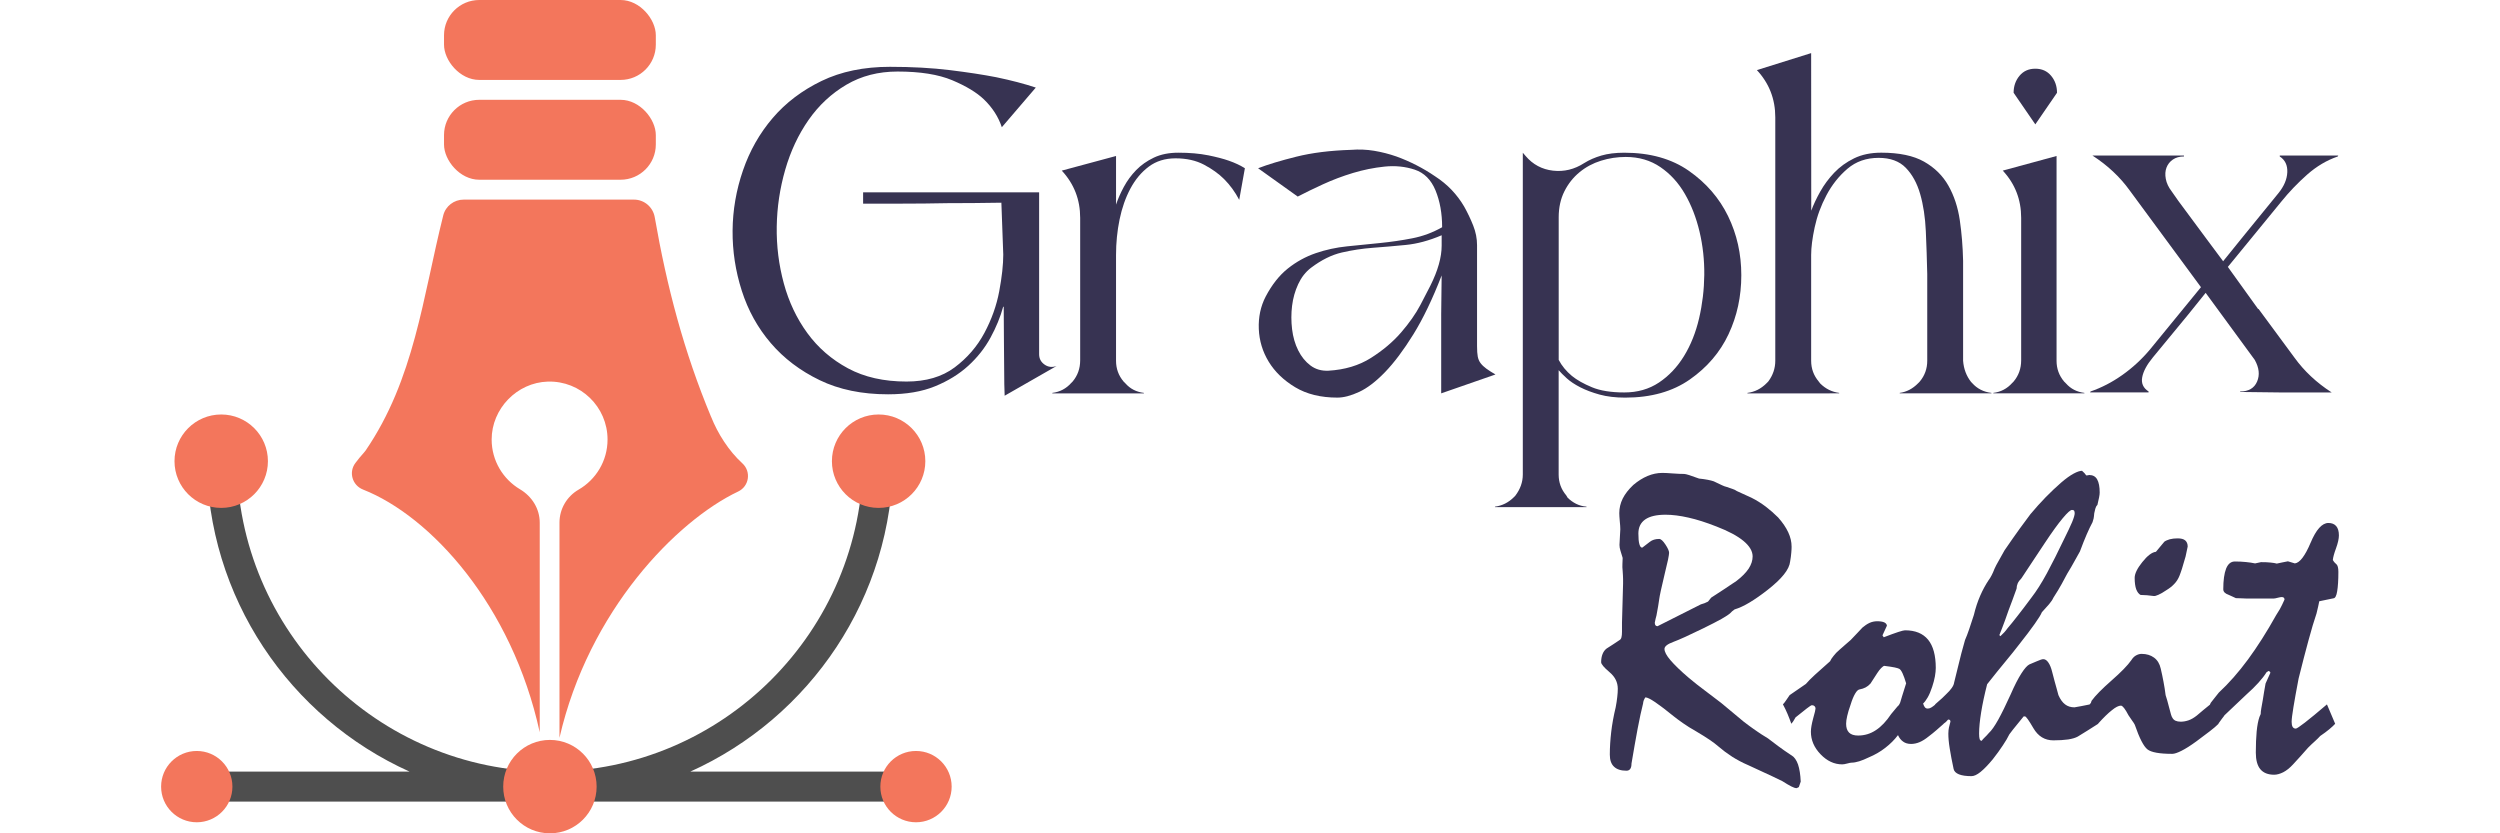 <svg xmlns="http://www.w3.org/2000/svg" id="Layer_1" data-name="Layer 1" viewBox="0 0 180 60"><defs><style>      .cls-1 {        fill: #4e4e4e;      }      .cls-2 {        fill: #373352;      }      .cls-3 {        fill: #f3765c;      }    </style></defs><path class="cls-3" d="M51.192,29.999c-1.95-4.679-3.18-9.358-4.051-14.361-.127-.729-.754-1.266-1.494-1.266h-12.265c-.69,0-1.299.464-1.467,1.133-1.485,5.917-2.074,11.799-5.599,16.946-.038.056-.082.107-.128.156-.211.222-.397.469-.587.713-.517.661-.243,1.62.538,1.928,4.864,1.916,10.721,8.306,12.722,17.475v-15.092c0-.999-.56-1.891-1.419-2.402-1.222-.726-2.041-2.056-2.043-3.58-.002-2.221,1.822-4.106,4.041-4.174,2.364-.072,4.303,1.823,4.303,4.17,0,1.544-.839,2.889-2.085,3.609-.85.491-1.376,1.394-1.376,2.375v15.494c2.1-9.167,8.435-15.629,12.866-17.734.796-.378.952-1.436.301-2.03-.983-.897-1.763-2.128-2.255-3.36Z"></path><rect class="cls-3" x="31.969" y="7.186" width="15.25" height="5.755" rx="2.538" ry="2.538"></rect><rect class="cls-3" x="31.969" y="0" width="15.25" height="5.755" rx="2.538" ry="2.538"></rect><path class="cls-1" d="M65.021,55.554v2.162H14.166v-2.162h15.318c-8.598-3.871-14.596-12.516-14.596-22.541h2.162c0,12.429,10.111,22.541,22.545,22.541s22.541-10.111,22.541-22.541h2.162c0,10.025-5.998,18.67-14.592,22.541h15.314Z"></path><circle class="cls-3" cx="15.927" cy="33.206" r="3.363"></circle><circle class="cls-3" cx="63.261" cy="33.206" r="3.363"></circle><circle class="cls-3" cx="14.167" cy="56.637" r="2.567"></circle><circle class="cls-3" cx="65.952" cy="56.637" r="2.567"></circle><circle class="cls-3" cx="39.594" cy="56.637" r="3.363"></circle><g><path class="cls-2" d="M75.208,26.249c-.261-.181-.391-.43-.391-.748v-11.654h-12.673v.815h2.752c1.109,0,2.208-.011,3.296-.034,1.245,0,2.548-.011,3.907-.034l.136,3.738c0,.725-.097,1.603-.289,2.633-.193,1.031-.549,2.033-1.07,3.007-.521.974-1.235,1.801-2.141,2.48-.906.679-2.061,1.019-3.466,1.019-1.631,0-3.036-.317-4.213-.951-1.178-.634-2.152-1.478-2.922-2.531-.77-1.053-1.337-2.248-1.699-3.584-.363-1.336-.532-2.701-.51-4.094.022-1.393.226-2.757.612-4.094.385-1.336.946-2.531,1.682-3.585.736-1.053,1.642-1.897,2.718-2.531,1.076-.634,2.305-.951,3.687-.951,1.631,0,2.944.21,3.941.628.997.42,1.755.878,2.276,1.376.612.589,1.041,1.257,1.291,2.005l2.446-2.854c-.816-.272-1.767-.521-2.854-.747-.929-.181-2.039-.351-3.33-.51-1.291-.158-2.73-.238-4.315-.238-1.88,0-3.522.34-4.927,1.019-1.405.68-2.577,1.569-3.517,2.667-.94,1.099-1.654,2.356-2.14,3.772-.487,1.416-.736,2.86-.748,4.332-.012,1.473.209,2.917.662,4.332.453,1.416,1.149,2.673,2.09,3.771.94,1.099,2.112,1.988,3.517,2.667,1.404.68,3.046,1.019,4.927,1.019,1.313,0,2.441-.192,3.381-.578.94-.385,1.738-.877,2.395-1.478.657-.6,1.189-1.274,1.597-2.022.408-.748.714-1.495.918-2.242l.034.034c0,.951.005,1.818.017,2.599.011.782.017,1.456.017,2.022,0,.657.011,1.246.034,1.767l3.738-2.14c-.317.114-.606.08-.866-.102Z"></path><path class="cls-2" d="M86.981,11.181c-.612-.124-1.325-.187-2.14-.187-.68,0-1.269.119-1.767.357-.498.238-.923.538-1.274.9-.352.363-.646.765-.884,1.206-.238.442-.425.866-.561,1.274v-3.5l-3.907,1.053c.883.951,1.325,2.084,1.325,3.398v10.261c0,.589-.182,1.099-.544,1.529l-.102.102c-.363.408-.816.646-1.359.714v.034h6.592v-.034c-.544-.068-.985-.294-1.325-.68l-.136-.136c-.363-.43-.544-.929-.544-1.495v-7.611c0-.883.085-1.738.255-2.565.17-.827.43-1.568.781-2.226.351-.657.793-1.183,1.325-1.58.532-.396,1.172-.595,1.92-.595.793,0,1.478.153,2.056.459.578.306,1.059.651,1.444,1.036.43.431.793.929,1.088,1.495l.408-2.276c-.318-.204-.702-.385-1.155-.544-.386-.136-.884-.266-1.495-.391Z"></path><path class="cls-2" d="M103.766,22.716v5.606l3.907-1.359c-.272-.158-.492-.3-.663-.425-.17-.124-.306-.255-.408-.391-.102-.136-.17-.294-.204-.476-.034-.181-.051-.43-.051-.748v-7.271c0-.476-.092-.945-.276-1.41-.184-.464-.402-.923-.655-1.376-.253-.43-.551-.827-.895-1.189-.345-.362-.744-.691-1.198-.985-.861-.589-1.79-1.065-2.786-1.427-.521-.181-1.053-.317-1.597-.408-.544-.09-1.099-.113-1.665-.068-1.495.046-2.809.21-3.941.493-1.133.283-2.05.561-2.752.832l2.854,2.039c.521-.272,1.127-.566,1.818-.884.691-.317,1.41-.589,2.158-.815.748-.226,1.506-.379,2.276-.459.77-.079,1.495-.005,2.174.221.68.227,1.178.725,1.495,1.495.317.77.476,1.654.476,2.65-.679.385-1.398.651-2.157.798-.759.148-1.535.261-2.327.34-.793.08-1.58.159-2.362.238-.781.08-1.535.244-2.26.493-.725.25-1.393.617-2.004,1.104-.612.487-1.144,1.161-1.597,2.022-.363.702-.527,1.478-.493,2.327.034.85.272,1.637.714,2.362.442.725,1.076,1.337,1.903,1.835.827.498,1.84.748,3.041.748.453,0,.974-.136,1.563-.408.589-.272,1.211-.748,1.868-1.427.657-.68,1.336-1.585,2.039-2.718.701-1.132,1.38-2.546,2.037-4.243l-.033,2.782v.102ZM102.271,21.951c-.34.646-.805,1.308-1.393,1.988-.589.68-1.314,1.291-2.174,1.835-.861.544-1.881.849-3.058.917-.498.023-.929-.102-1.291-.374s-.657-.634-.883-1.087c-.227-.453-.374-.963-.442-1.529-.068-.566-.068-1.127,0-1.682.068-.555.215-1.075.442-1.563.226-.487.532-.878.917-1.172.748-.566,1.489-.934,2.225-1.104.736-.17,1.483-.283,2.243-.34.759-.056,1.546-.124,2.361-.204.816-.079,1.676-.311,2.582-.697v.748c0,.838-.272,1.801-.816,2.888-.136.272-.374.731-.713,1.376Z"></path><path class="cls-2" d="M112.226,26.657c.136.159.328.351.577.578.249.227.572.442.968.646.396.204.861.38,1.393.527.532.147,1.15.221,1.852.221,1.857,0,3.409-.436,4.655-1.308,1.245-.872,2.175-1.959,2.786-3.262.612-1.302.917-2.718.917-4.247s-.317-2.944-.951-4.247c-.634-1.302-1.575-2.39-2.82-3.262-1.246-.872-2.798-1.308-4.655-1.308-.634,0-1.184.068-1.648.204-.465.136-.878.317-1.24.544-.702.453-1.45.634-2.243.544-.793-.09-1.45-.442-1.971-1.053l-.204-.238v23.172c0,.544-.181,1.053-.544,1.529l-.102.102c-.386.385-.838.612-1.359.68v.034h6.592v-.034c-.272-.023-.521-.091-.748-.204-.227-.114-.43-.261-.612-.441l-.102-.17c-.363-.43-.544-.929-.544-1.495v-7.509ZM112.226,15.649c0-.702.136-1.325.408-1.869.272-.544.634-1.002,1.087-1.376.453-.374.968-.651,1.546-.832.577-.181,1.172-.272,1.784-.272.952,0,1.784.244,2.497.731.714.487,1.303,1.133,1.767,1.937.464.804.815,1.71,1.053,2.718.238,1.008.351,2.044.34,3.109-.012,1.065-.136,2.106-.374,3.126s-.601,1.926-1.087,2.718c-.487.793-1.088,1.427-1.801,1.903-.713.476-1.546.714-2.497.714s-1.727-.124-2.328-.374c-.6-.249-1.082-.521-1.444-.815-.408-.34-.725-.725-.951-1.155v-10.261Z"></path><path class="cls-2" d="M131.739,28.322h.681v-.034c-.525-.068-.98-.294-1.367-.68l-.103-.136c-.364-.43-.547-.929-.547-1.495v-7.611c0-.544.085-1.211.255-2.005.17-.793.453-1.563.849-2.31.396-.748.9-1.381,1.512-1.903.612-.521,1.359-.782,2.243-.782.838,0,1.489.238,1.953.714s.81,1.104,1.036,1.886c.226.781.362,1.676.408,2.684.045,1.008.079,2.033.102,3.075v6.252c0,.566-.179,1.065-.538,1.495l-.134.136c-.381.385-.817.612-1.31.68v.034h6.603v-.034c-.566-.068-1.031-.306-1.393-.714l-.068-.068c-.34-.43-.533-.94-.578-1.529v-7.203c-.023-1.019-.103-1.993-.238-2.922-.137-.929-.409-1.755-.818-2.48-.409-.725-.994-1.302-1.755-1.733-.761-.43-1.788-.646-3.082-.646-.75,0-1.402.136-1.958.408s-1.033.617-1.431,1.036c-.397.419-.732.872-1.005,1.359-.273.487-.489.946-.647,1.376l-.007-11.348-3.907,1.223c.884.951,1.325,2.084,1.325,3.398v17.532c0,.544-.17,1.042-.509,1.495l-.136.136c-.386.385-.838.612-1.359.68v.034h5.922Z"></path><path class="cls-2" d="M149.397,28.322h.68v-.034c-.544-.068-.985-.294-1.325-.68l-.136-.136c-.363-.43-.544-.929-.544-1.495v-14.746l-3.873,1.053c.884.951,1.325,2.084,1.325,3.398v10.261c0,.589-.182,1.099-.544,1.529l-.102.102c-.362.408-.815.646-1.359.714v.034h5.878Z"></path><path class="cls-2" d="M148.105,6.679c0-.476-.142-.883-.425-1.223-.283-.34-.662-.51-1.138-.51s-.855.17-1.138.51c-.283.34-.424.748-.424,1.223l1.563,2.276,1.563-2.276Z"></path><path class="cls-2" d="M154.697,28.186c-.385-.249-.538-.589-.459-1.019.079-.43.334-.906.764-1.427l2.548-3.092,1.257-1.563,3.534,4.825c.317.567.374,1.087.17,1.563-.204.476-.612.714-1.223.714v.034l2.786.034h3.805c-1.087-.702-1.982-1.54-2.684-2.514l-2.582-3.5h-.034l-2.174-3.024,2.31-2.82,1.529-1.869c.566-.702,1.189-1.353,1.869-1.954.68-.6,1.415-1.036,2.208-1.308l.034-.068h-4.213v.068c.385.25.566.629.544,1.138-.023.51-.238,1.014-.645,1.512l-2.548,3.126-1.427,1.767-1.189-1.597-2.039-2.752-.476-.68c-.227-.294-.368-.595-.424-.9-.057-.306-.04-.578.051-.815.09-.238.243-.43.459-.578.215-.147.481-.221.799-.221v-.068h-6.592c1.087.702,1.982,1.54,2.684,2.514l5.131,6.965-2.14,2.616-1.529,1.869c-.589.702-1.252,1.314-1.988,1.835-.736.521-1.501.917-2.293,1.189l-.034.068h4.213v-.068Z"></path><path class="cls-2" d="M128.98,54.382c-.355-.234-.666-.45-.938-.653-.272-.203-.523-.389-.744-.562-.333-.199-.644-.402-.934-.605-.285-.203-.562-.402-.822-.605-.368-.303-.683-.567-.956-.796-.272-.229-.497-.411-.666-.554-.398-.303-.791-.605-1.189-.904-.402-.298-.787-.601-1.159-.917-.58-.493-1.008-.913-1.297-1.25-.29-.337-.432-.61-.432-.813,0-.182.212-.35.636-.506.424-.156,1.142-.48,2.154-.977.554-.272.995-.497,1.319-.679.32-.182.532-.324.636-.424.069-.082.173-.169.303-.259.333-.099.696-.268,1.09-.506.394-.238.817-.532,1.271-.887.519-.407.913-.774,1.185-1.116.272-.337.424-.653.454-.947.039-.229.069-.441.082-.627.017-.186.022-.329.022-.432,0-.342-.078-.688-.242-1.038-.16-.346-.402-.701-.727-1.068-.281-.281-.584-.545-.9-.787-.32-.242-.662-.454-1.025-.636-.221-.099-.419-.19-.597-.272-.177-.082-.333-.151-.463-.212-.082-.061-.186-.112-.311-.151-.125-.039-.277-.091-.445-.151-.061-.009-.164-.048-.303-.112-.143-.065-.342-.16-.592-.281-.112-.039-.26-.078-.441-.112s-.389-.065-.618-.087c-.588-.221-.947-.333-1.077-.333-.19,0-.458-.009-.796-.035-.337-.026-.592-.039-.765-.039-.363,0-.718.074-1.068.221-.35.147-.688.359-1.025.644-.342.32-.597.649-.765.982-.164.333-.247.683-.247,1.047,0,.13.013.324.035.575.026.251.039.45.039.588,0,.112-.009.298-.03.554-.017.259-.03.45-.03.571,0,.13.022.268.069.415.043.147.099.32.16.523,0,.13-.004.272-.017.432-.009.156-.004.324.017.506.017.242.03.437.03.588v.333c-.022.973-.048,1.907-.078,2.802v.653c0,.173-.013.307-.039.402-.022.095-.069.164-.143.203-.281.19-.588.394-.926.605-.13.099-.229.234-.294.402-.065.164-.099.359-.099.584,0,.138.203.376.601.714.398.333.597.731.597,1.198,0,.182-.013.381-.039.597-.022.221-.061.463-.112.735-.151.627-.259,1.224-.324,1.79s-.099,1.107-.099,1.622c0,.385.099.675.303.865.203.195.502.29.895.29.121,0,.212-.043.272-.13.061-.087.091-.212.091-.385.16-.96.311-1.803.445-2.526.138-.727.268-1.323.389-1.799.009-.151.065-.298.164-.441.134,0,.368.117.714.35.342.234.787.571,1.332,1.016.164.13.381.294.653.484.272.195.597.394.969.605.363.216.679.411.947.592.268.182.489.35.662.502.29.251.614.493.969.722.355.225.74.432,1.168.614.765.35,1.354.627,1.765.817.407.19.64.303.688.333.255.164.463.285.631.372.164.087.298.13.398.13l.156-.078.134-.394c-.022-.506-.087-.917-.195-1.237-.112-.316-.268-.536-.471-.657ZM119.197,45.027c-.035-.039-.052-.108-.052-.199.039-.212.082-.381.121-.515.099-.523.164-.908.195-1.155.03-.251.164-.861.398-1.842.108-.432.19-.778.242-1.029.048-.251.074-.415.074-.484,0-.13-.087-.329-.264-.597-.177-.268-.324-.402-.45-.402-.272,0-.493.069-.666.203-.169.138-.355.277-.545.419-.091.017-.16-.061-.212-.238-.052-.177-.074-.437-.074-.778,0-.445.164-.778.489-1.008.329-.229.817-.342,1.466-.342.493,0,1.042.069,1.652.208.605.134,1.276.35,2.015.64.865.333,1.518.683,1.955,1.047.432.363.649.731.649,1.107,0,.29-.095.584-.285.878-.195.29-.484.588-.882.891-.623.424-1.233.822-1.816,1.198l-.229.285c-.078.043-.164.078-.255.117-.091.035-.177.061-.259.082-.069.039-1.111.567-3.122,1.574-.061,0-.108-.022-.143-.061Z"></path><path class="cls-2" d="M156.226,38.826c-.16.048-.294.104-.394.177-.234.272-.437.515-.605.727-.285.03-.61.277-.977.735s-.554.839-.554,1.142c0,.346.039.618.112.822.078.199.182.337.311.407.151,0,.307.009.463.022.156.017.32.035.493.056.061.009.169-.017.324-.086.156-.065.35-.177.584-.337.221-.134.411-.281.567-.45.16-.164.281-.359.372-.584.043-.099.099-.268.177-.497.074-.234.16-.532.264-.895.039-.19.091-.428.151-.714,0-.19-.061-.337-.173-.437-.117-.104-.303-.151-.554-.151-.212,0-.402.022-.562.065Z"></path><path class="cls-2" d="M168.202,40.607c-.069-.061-.121-.112-.156-.16-.035-.043-.065-.087-.082-.125.017-.195.095-.48.234-.856.138-.381.203-.688.203-.917,0-.294-.065-.519-.195-.67-.13-.151-.32-.225-.562-.225-.454,0-.882.476-1.28,1.423-.402.951-.778,1.444-1.133,1.488l-.502-.151c-.147.03-.29.056-.415.082-.125.026-.255.052-.385.082-.104-.03-.251-.056-.441-.074-.19-.022-.424-.03-.696-.03-.134.03-.272.061-.424.091-.195-.043-.415-.074-.662-.099s-.515-.039-.796-.039c-.285,0-.493.173-.631.515-.134.346-.203.839-.203,1.488,0,.091.035.169.099.234s.16.117.281.16c.078.039.164.078.247.112.087.035.182.078.281.13.082,0,.216.004.402.013.186.013.32.017.402.017h1.894c.069,0,.173-.017.311-.056.134-.035.234-.052.294-.052.069,0,.121.017.151.048s.048.074.048.134c-.121.272-.234.502-.333.683-.104.182-.195.329-.272.441-.67,1.202-1.345,2.262-2.024,3.187-.683.926-1.384,1.721-2.102,2.387-.13.16-.242.303-.337.424-.099.121-.177.225-.238.303l-.061.121s.004.004.009.009c-.16.13-.324.264-.484.394-.169.138-.324.272-.476.402-.203.16-.402.277-.592.342-.195.065-.381.099-.562.099-.151,0-.277-.026-.376-.069-.104-.048-.177-.121-.229-.221-.052-.061-.125-.294-.225-.705-.104-.411-.19-.714-.26-.917-.039-.324-.091-.644-.151-.96-.061-.32-.125-.636-.199-.947-.078-.355-.242-.618-.484-.796-.242-.177-.541-.268-.891-.268-.134,0-.264.035-.398.108-.13.069-.247.186-.346.346-.264.376-.74.865-1.427,1.466-.683.601-1.163,1.086-1.436,1.462l-.048.151-.091.104.004.004c-.424.086-.787.16-1.094.208-.264,0-.489-.069-.675-.212-.186-.138-.346-.363-.48-.666-.009-.052-.052-.216-.134-.493-.082-.277-.186-.675-.32-1.189-.069-.281-.16-.506-.272-.666-.108-.16-.229-.242-.363-.242-.048,0-.117.013-.195.043-.082.03-.173.069-.272.108l-.532.225c-.151.074-.346.285-.575.644-.234.359-.497.874-.787,1.54-.337.74-.631,1.341-.887,1.803-.259.463-.484.783-.675.956-.104.121-.199.225-.298.316-.095.091-.169.173-.216.242-.074,0-.121-.043-.147-.125-.026-.086-.039-.216-.039-.389,0-.432.052-.947.147-1.535.095-.592.238-1.267.432-2.024.502-.636.947-1.189,1.332-1.652s.696-.852.938-1.168c.497-.627.882-1.137,1.159-1.531.277-.394.45-.67.51-.83.199-.225.376-.419.523-.584.143-.169.247-.324.307-.463.242-.376.445-.705.601-.995.156-.285.285-.528.385-.718.212-.346.394-.657.545-.938.151-.285.281-.51.381-.683.173-.463.333-.874.484-1.22.151-.35.294-.644.424-.887.03-.082.056-.173.078-.272.017-.104.035-.225.043-.363.022-.112.048-.225.078-.333.03-.112.078-.203.151-.272.048-.216.091-.394.121-.541.03-.147.043-.264.043-.355,0-.415-.061-.727-.182-.943-.121-.212-.311-.316-.575-.316-.069.022-.143.03-.212.03-.061-.099-.16-.212-.303-.333-.151,0-.355.069-.605.203-.255.138-.554.35-.895.644-.372.324-.744.675-1.116,1.055-.368.376-.731.783-1.098,1.22-.199.26-.458.61-.77,1.042-.316.437-.679.956-1.094,1.561-.16.294-.303.549-.428.765-.13.221-.225.407-.298.571-.069.182-.138.342-.212.476-.069.138-.143.251-.212.342-.221.333-.424.705-.605,1.12s-.333.874-.454,1.38c-.121.385-.234.731-.342,1.038-.104.307-.203.562-.294.765-.195.679-.35,1.271-.471,1.79-.121.515-.225.943-.316,1.284-.013.112-.069.238-.169.381-.099.143-.234.29-.394.441-.074.078-.169.173-.29.285-.121.112-.29.264-.515.454.004.004.004.013.009.017-.112.095-.208.164-.29.212-.086.052-.169.074-.251.074-.078,0-.143-.026-.195-.082s-.095-.147-.138-.281c.104-.091.212-.238.329-.437.117-.203.225-.458.324-.761.091-.272.156-.523.199-.757.039-.229.061-.432.061-.605,0-.908-.186-1.587-.554-2.037-.372-.45-.921-.675-1.661-.675-.069,0-.234.039-.484.121s-.601.208-1.047.381l-.091-.138c.112-.234.216-.463.32-.696-.013-.104-.074-.182-.19-.238-.117-.052-.285-.082-.506-.082-.203,0-.389.043-.562.121-.173.082-.337.195-.502.333-.138.143-.281.29-.415.441-.138.151-.281.303-.432.454-.121.112-.251.225-.394.342-.143.117-.281.238-.424.372-.164.138-.303.285-.415.432-.117.143-.203.272-.251.385-.437.385-.8.709-1.094.977-.29.268-.51.489-.649.657l-1.168.804c-.099.143-.19.272-.264.385-.078.117-.151.212-.221.281.121.225.234.454.333.692s.19.471.272.705c.091-.104.156-.195.195-.272.043-.082.078-.143.108-.186.355-.281.627-.497.817-.649.195-.151.316-.229.363-.229.082,0,.147.026.19.069.048.048.069.104.069.173,0,.074-.056.307-.169.705-.108.402-.164.722-.164.964,0,.597.229,1.137.696,1.622.463.484.986.727,1.561.727.091,0,.208-.022.355-.061.147-.039.247-.061.298-.061.169,0,.359-.035.567-.099s.437-.16.688-.281c.437-.182.835-.411,1.189-.688.359-.277.666-.584.917-.917.091.203.212.359.368.467.151.112.342.169.575.169.199,0,.407-.043.614-.13.203-.087.424-.225.657-.415.19-.143.372-.29.545-.441.173-.151.35-.307.532-.467,0-.004-.004-.004-.004-.009.087-.056.156-.112.199-.16.052-.052.091-.095.121-.134.061,0,.104.009.13.035.026.026.039.065.039.117-.039.151-.078.29-.108.424-.009.061-.017.125-.03.195-.009.074-.013.151-.013.242,0,.294.03.649.099,1.068.065.42.16.913.281,1.479.039.173.169.298.385.385.216.087.519.13.9.13.182,0,.402-.099.653-.303.251-.203.545-.506.878-.908.285-.363.528-.696.727-1.003.203-.303.359-.567.471-.8.173-.234.346-.454.523-.666.177-.212.346-.42.506-.623h.091c.074-.009.277.277.614.856.342.58.817.869,1.432.869.407,0,.761-.022,1.064-.065.303-.048.532-.117.696-.208.242-.151.489-.303.735-.454.247-.151.493-.307.735-.467,0-.004-.004-.009-.004-.013.389-.432.718-.753.99-.964.268-.221.489-.329.649-.329.061,0,.138.061.229.177.091.112.195.29.316.519.104.151.195.285.272.398.082.108.143.203.182.285.333.969.64,1.561.913,1.773s.865.32,1.786.32c.151,0,.376-.074.666-.221.294-.147.649-.372,1.064-.675.372-.272.692-.515.96-.722.268-.203.484-.389.644-.549l-.009-.013v-.004c.104-.143.19-.268.264-.363.082-.099.138-.177.169-.229.536-.502,1.06-1.003,1.579-1.496.333-.294.618-.575.861-.843s.441-.523.592-.765l.151-.091c.082.039.121.087.121.138-.121.272-.238.528-.346.77-.074.394-.138.791-.199,1.185-.039.229-.078.432-.108.605s-.043.307-.043.407c-.022.061-.052.134-.091.212-.091.264-.156.61-.199,1.038-.039.432-.061.938-.061,1.527,0,.532.108.934.324,1.194.221.264.549.398.995.398.203,0,.419-.061.653-.177.229-.117.467-.303.709-.567.182-.195.363-.389.541-.592.177-.199.355-.402.536-.605.182-.182.35-.342.502-.476.151-.138.277-.26.376-.372.255-.173.471-.333.653-.484.182-.151.324-.285.424-.394l-.592-1.397c-.675.575-1.202,1.012-1.583,1.306-.376.29-.597.437-.657.437-.104,0-.177-.039-.229-.121-.048-.078-.074-.199-.074-.363,0-.182.043-.536.13-1.06.087-.528.208-1.211.372-2.063.264-1.06.502-1.981.714-2.755.212-.778.402-1.423.575-1.925.052-.195.091-.363.121-.51.03-.147.056-.268.078-.372l1.025-.212c.121-.009.212-.177.264-.506.056-.329.087-.796.087-1.401,0-.143-.013-.26-.039-.359-.026-.095-.065-.164-.125-.203ZM144.156,45.213c.117-.29.264-.705.45-1.241.19-.493.385-1.025.588-1.592,0-.13.03-.259.082-.381.056-.121.147-.242.268-.363.272-.411.549-.835.835-1.263.281-.428.567-.861.861-1.297.515-.778.943-1.367,1.276-1.764.333-.398.554-.597.666-.597.078,0,.134.022.16.065.022.048.035.104.035.177,0,.121-.061.333-.186.636-.13.303-.32.705-.571,1.211-.445.93-.856,1.752-1.241,2.465-.385.709-.757,1.297-1.12,1.765-.368.493-.692.926-.982,1.293-.285.372-.532.67-.731.904-.143.203-.316.394-.519.575l-.074-.078c.022-.048.087-.221.203-.515ZM136.968,50.066c-.052.199-.104.368-.151.506-.052.138-.117.234-.199.294-.143.173-.294.355-.454.545-.346.519-.709.904-1.098,1.159-.389.26-.817.389-1.28.389-.294,0-.51-.069-.653-.212-.143-.143-.212-.355-.212-.636,0-.151.026-.342.078-.562.048-.221.13-.489.242-.804.108-.355.221-.623.333-.809.108-.186.216-.285.316-.298.164-.03.307-.078.432-.143.125-.065.247-.16.355-.281.182-.272.346-.523.489-.757.091-.138.182-.259.277-.355.099-.095.169-.151.221-.16.324.039.571.078.744.112.173.039.281.069.333.099.082.039.16.151.242.324.082.177.169.42.259.722l-.272.865Z"></path></g></svg>